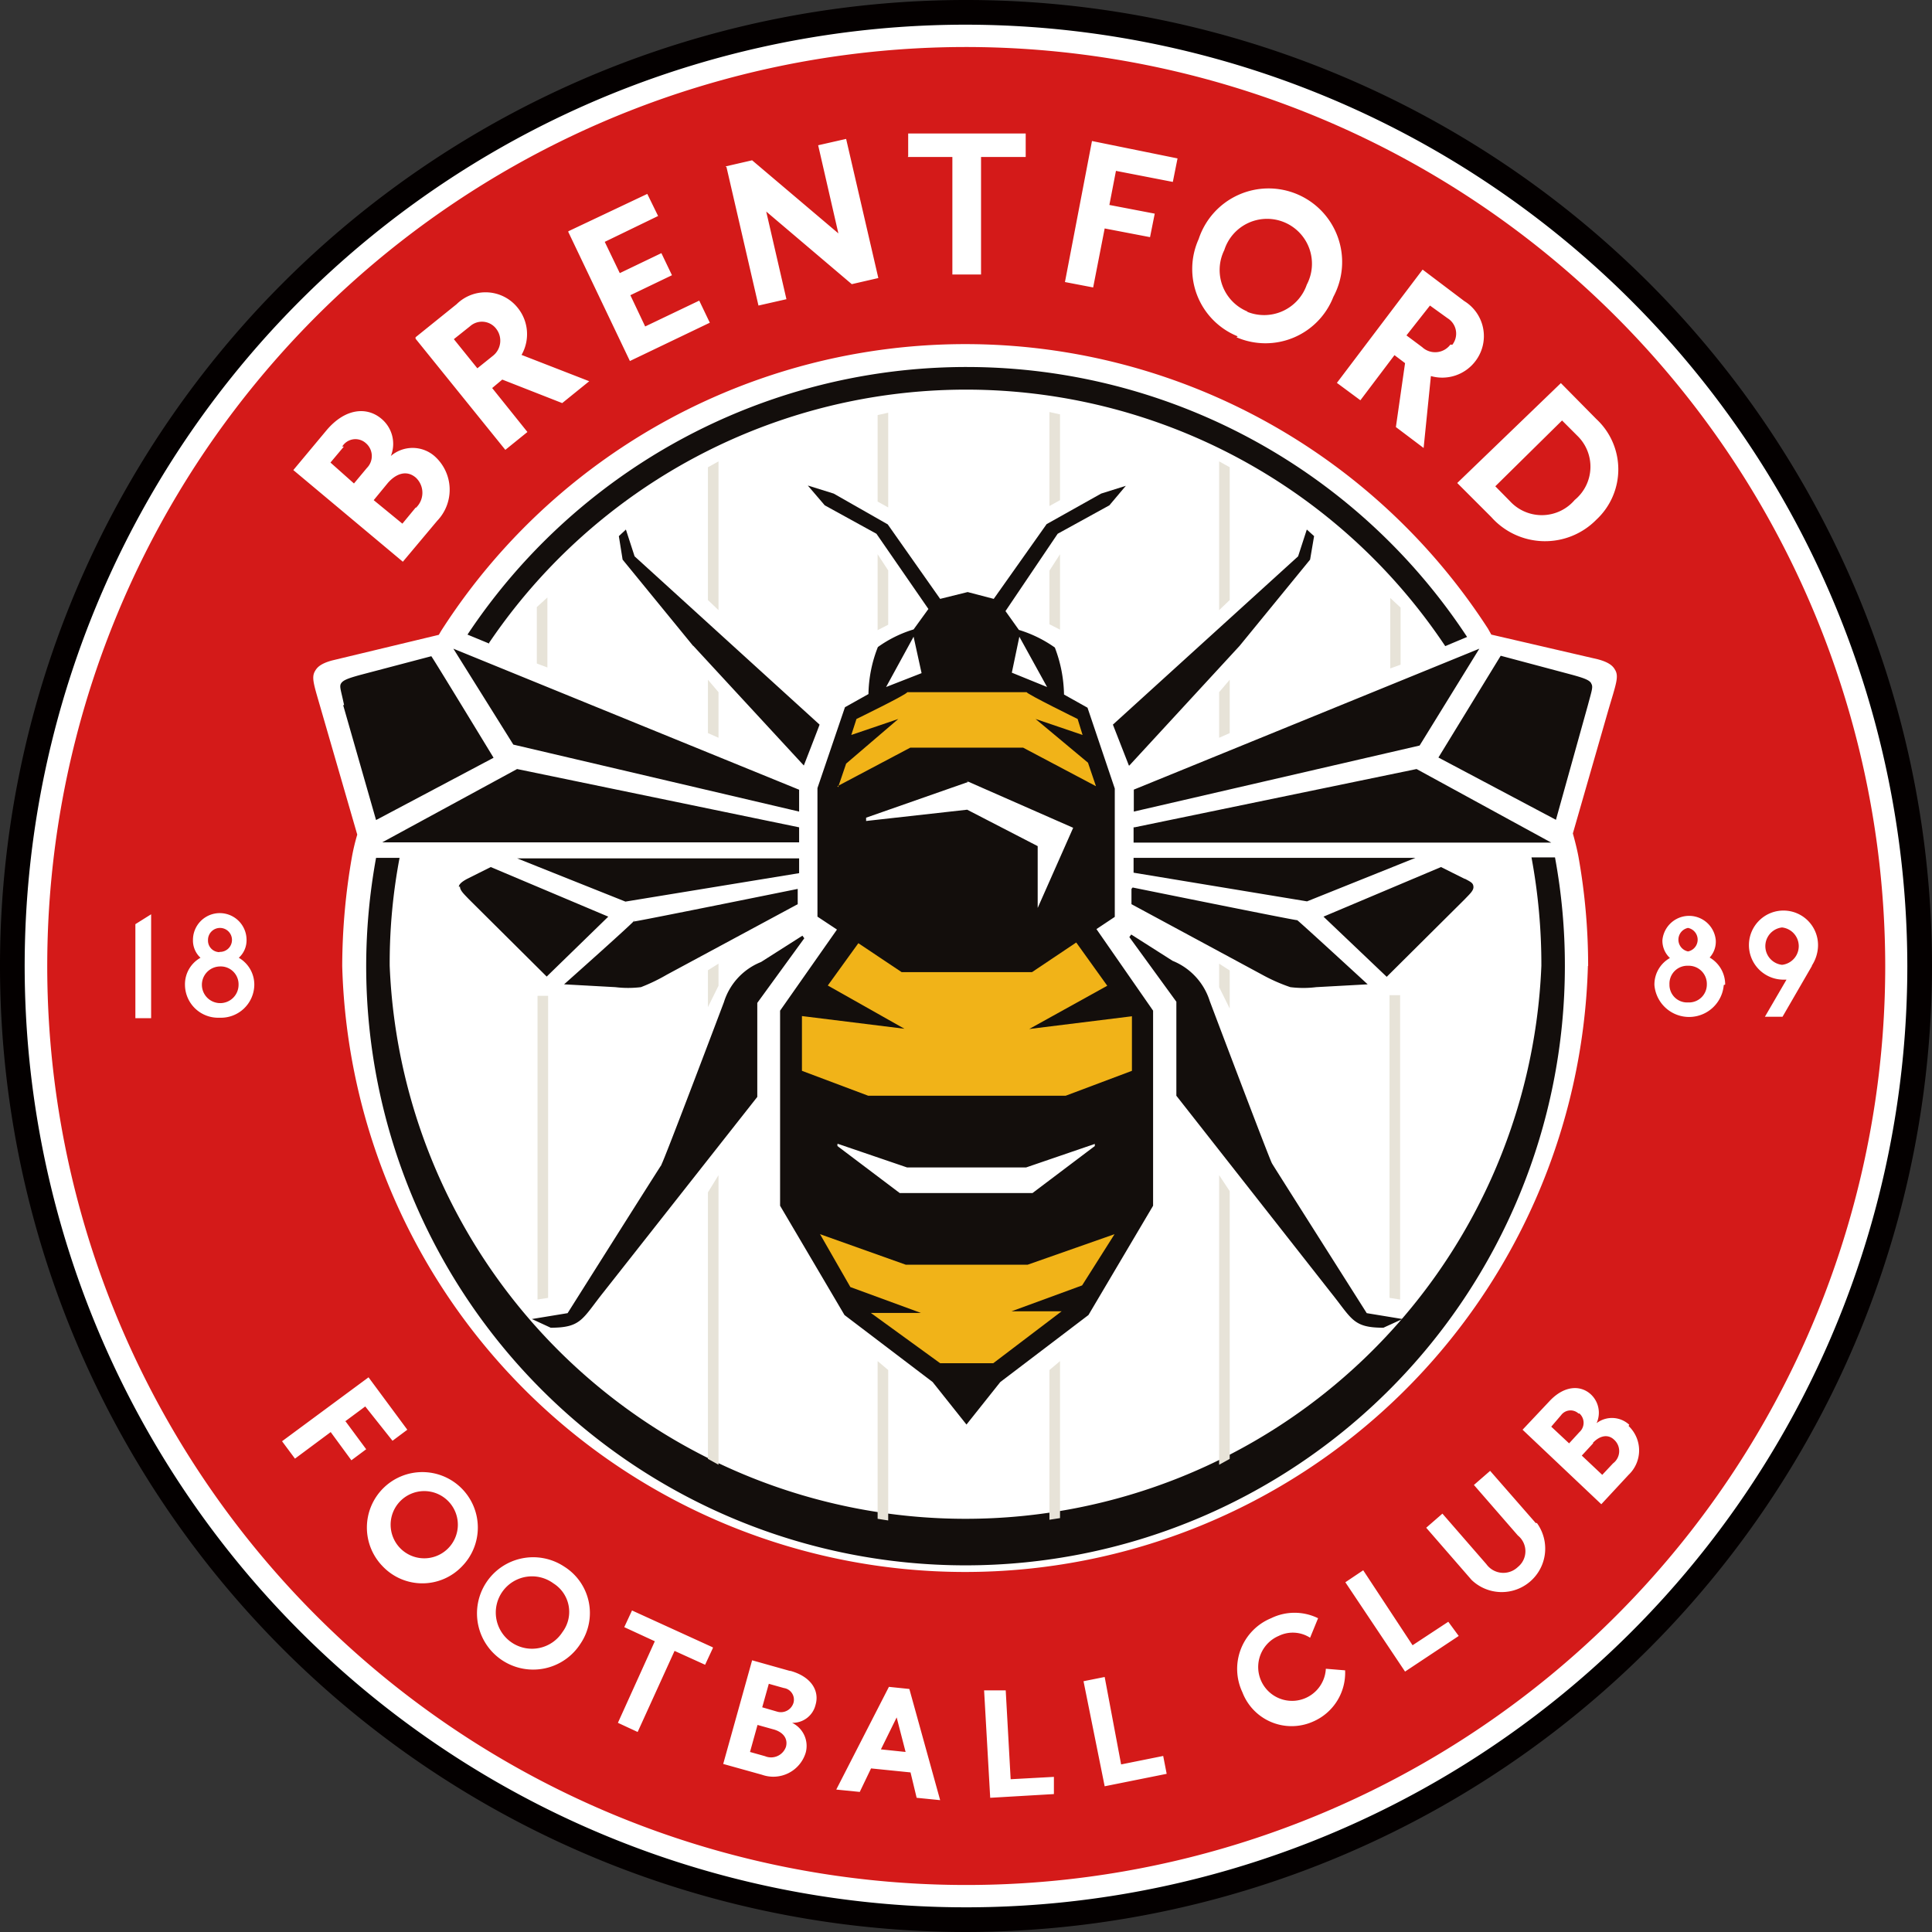 <svg xmlns="http://www.w3.org/2000/svg" viewBox="0 0 82.2 82.2"><rect x="0" y="0" width="82.2" height="82.2" fill="#333333" stroke="none"/><defs><style>.cls-1{fill:#fff;}.cls-2{fill:#040000;}.cls-3{fill:#d41a19;}.cls-4{fill:#130e0c;}.cls-5{fill:#e7e3d8;}.cls-6{fill:#f1b318;}</style></defs><g id="layer_2" data-name="layer 2"><g id="svg2"><path id="big-circle" class="cls-1" d="M81.68,41.1A40.58,40.58,0,1,0,41.1,81.68,40.62,40.62,0,0,0,81.68,41.1"/><path class="cls-2" d="M41.1,82.2A41.1,41.1,0,1,1,82.2,41.1,41.14,41.14,0,0,1,41.1,82.2Zm0-81.15A40.05,40.05,0,1,0,81.15,41.1,40.1,40.1,0,0,0,41.1,1.05Z"/><path id="red-circle" class="cls-3" d="M67.78,61.41l-.48.52.87.82.46-.49a.65.65,0,0,0,.05-1c-.28-.27-.63-.16-.9.12M17,63.9a1.43,1.43,0,1,0,2.1,0,1.43,1.43,0,0,0-2.1,0m50.16-3.76a.5.5,0,0,0-.74.07L66,60.7l.76.71.44-.48a.53.53,0,0,0,0-.79m9.89-19.06a1.62,1.62,0,0,0,.26-.81,1.47,1.47,0,1,0-1.52,1.41l.18,0-.92,1.58h.75l1.25-2.16Zm-3.69.81a1.32,1.32,0,0,0-.66-1.15A1,1,0,0,0,73,40a1.14,1.14,0,0,0-2.27,0,1,1,0,0,0,.32.76,1.29,1.29,0,0,0-.66,1.15,1.48,1.48,0,0,0,2.95,0M69.32,60.62a1.08,1.08,0,0,0-1.39-.07,1.07,1.07,0,0,0-.24-1.22c-.44-.41-1.14-.39-1.77.29l-1.14,1.21L68.13,64l1.16-1.25a1.43,1.43,0,0,0,0-2.08m-3.95,4.13-1.94-2.22-.69.6,1.87,2.15a.86.86,0,0,1,0,1.34.89.89,0,0,1-1.34-.12l-1.87-2.15-.69.6,1.93,2.22a1.85,1.85,0,0,0,2.78-2.42M62.06,69.6,61.62,69,60.1,70,58,66.81l-.76.51,2.54,3.8,2.29-1.52Zm-4.8,1.47L56.41,71a1.44,1.44,0,1,1-2-1.4,1.36,1.36,0,0,1,1.33.08l.34-.83a2.27,2.27,0,0,0-2,0A2.33,2.33,0,0,0,52.86,72a2.24,2.24,0,0,0,3,1.25,2.26,2.26,0,0,0,1.37-2.18m-7.59,4.41-.15-.77-1.79.36L47,71.35l-.9.18L47,76l2.69-.54Zm-4.8.9,0-.78L43,75.7l-.21-3.78-.92,0,.26,4.57,2.74-.16ZM67.57,41.1a26.42,26.42,0,0,0-.41-4.64c-.08-.44-.24-1-.24-1l1.51-5.25c.33-1.12.46-1.43.28-1.72-.07-.12-.2-.3-.73-.44L63.45,27l-.14-.25a26.48,26.48,0,0,0-44.54.09l-.1.17L14.13,28.1c-.52.14-.65.32-.72.44-.18.29-.05.6.27,1.72l1.52,5.25a9.05,9.05,0,0,0-.22.91,27.32,27.32,0,0,0-.42,4.68,26.51,26.51,0,0,0,53,0M40,76.59l-1.31-4.73-.87-.09-2.24,4.37,1,.1.48-1,1.68.17L39,76.49l1,.1Zm-6.4-5.5L32,70.64l-1.23,4.41,1.65.46a1.44,1.44,0,0,0,1.86-.94,1.09,1.09,0,0,0-.58-1.27,1,1,0,0,0,1-.77c.17-.58-.17-1.19-1.07-1.44m-3.3-1-3.44-1.57-.33.71,1.3.6L26.29,73.3l.84.39,1.57-3.45,1.3.59.33-.71ZM24,66.65a2.39,2.39,0,1,0,.7,3.28,2.33,2.33,0,0,0-.7-3.28m-4.35,0a2.36,2.36,0,1,0-3.36,0,2.33,2.33,0,0,0,3.36,0m-5-6.15.89-.66L16.7,61.3l.63-.47L15.68,58.6,12,61.32l.55.74,1.52-1.13.88,1.2.63-.47-.88-1.19ZM10.82,41.9a1.32,1.32,0,0,0-.66-1.15,1,1,0,0,0,.33-.76,1.14,1.14,0,0,0-2.28,0,1,1,0,0,0,.32.76,1.29,1.29,0,0,0-.66,1.15,1.41,1.41,0,0,0,1.47,1.4,1.42,1.42,0,0,0,1.48-1.4m-4.39-3-.67.42v4h.67V38.86ZM12.48,20l4.66,3.9,1.46-1.74a1.91,1.91,0,0,0-.12-2.76,1.42,1.42,0,0,0-1.85,0,1.39,1.39,0,0,0-.41-1.59c-.61-.51-1.53-.45-2.33.5L12.48,20Zm5.2-5.59,3.82,4.73.94-.76-1.5-1.87.43-.36,2.55,1,1.15-.93-2.88-1.12a1.78,1.78,0,0,0-.16-2,1.75,1.75,0,0,0-2.6-.16l-1.75,1.41Zm6.5-4.54,2.62,5.49,3.4-1.63-.45-.94-2.3,1.1-.63-1.33,1.77-.85-.45-.94-1.77.85-.64-1.33L28,9.19l-.46-.94L24.18,9.84Zm6.73-2.76L32.27,13l1.19-.27L32.6,9l3.64,3.09,1.13-.26L36,5.91l-1.19.27.86,3.75L32,6.82l-1.13.26Zm7.71-.43h1.9l0,5h1.22l0-5h1.9v-1l-5,0V6.65ZM45.31,12l1.2.23L47,9.72l1.93.37.2-1-1.93-.37.28-1.45,2.42.47.2-1L46.46,6l-1.15,6Zm7.3,2.35a3.1,3.1,0,0,0,4.12-1.72A3.13,3.13,0,1,0,51,10.17a3.09,3.09,0,0,0,1.66,4.14m7.89-2.87-3.67,4.85,1,.74,1.45-1.92.45.34-.39,2.72,1.18.89L60.88,16a1.77,1.77,0,0,0,1.89-.63,1.75,1.75,0,0,0-.47-2.56l-1.8-1.36Zm5.87,4.85L62,20.55,63.45,22a3.06,3.06,0,0,0,4.47.11,2.92,2.92,0,0,0,0-4.28l-1.51-1.53ZM80.21,41.1A39.1,39.1,0,1,1,41.11,2a39.14,39.14,0,0,1,39.1,39.1M53.05,13.26a1.92,1.92,0,0,0,2.55-1.15,1.91,1.91,0,1,0-3.51-1.47,1.91,1.91,0,0,0,1,2.62m8.7,1.41a.77.77,0,0,0-.2-1.13L60.84,13l-1,1.27.67.5a.81.81,0,0,0,1.2-.11m14.11,24.8a.8.8,0,0,0,0,1.59.8.8,0,0,0,0-1.59m-4,1.63a.76.76,0,0,0-.79.79.75.75,0,0,0,.79.77.76.76,0,0,0,.8-.77.77.77,0,0,0-.8-.79m0-.61a.51.51,0,0,0,0-1,.51.51,0,0,0,0,1M67,21.27a1.83,1.83,0,0,0,.12-2.72l-.66-.66-2.84,2.8.63.64A1.84,1.84,0,0,0,67,21.27M21.12,14A.76.76,0,0,0,20,13.88l-.69.55,1,1.24.66-.53A.82.82,0,0,0,21.12,14M9.34,41.12a.78.78,0,1,0,.81.78.76.76,0,0,0-.81-.78M32.91,73.58l-.68-.19-.32,1.15.64.18a.67.67,0,0,0,.89-.4c.1-.38-.16-.64-.53-.74m-9.36-6.21a1.54,1.54,0,1,0,.38,2.07,1.43,1.43,0,0,0-.38-2.07M9.34,40.5A.51.51,0,1,0,8.85,40a.49.49,0,0,0,.49.51M14.63,19l-.57.68,1,.89.55-.66a.72.72,0,0,0-.05-1.06.66.66,0,0,0-1,.15M33.35,71.82l-.64-.18-.28,1,.62.18a.56.56,0,0,0,.71-.37.5.5,0,0,0-.41-.63m4.13,2.61,1.05.11-.38-1.47-.67,1.36ZM17.69,21.59l-.57.69-1.22-1,.6-.73c.34-.39.79-.57,1.19-.23a.88.88,0,0,1,0,1.29"/><path id="middle-black-border" class="cls-4" d="M20.81,27.35a24.5,24.5,0,0,1,40.68.14l.93-.39A25.49,25.49,0,0,0,19.89,27l.92.38ZM16,36.5a25.8,25.8,0,0,0-.42,4.6,25.5,25.5,0,0,0,51,0,25.21,25.21,0,0,0-.42-4.62h-1a24.94,24.94,0,0,1,.42,4.61,24.52,24.52,0,0,1-49,0A24.08,24.08,0,0,1,17,36.5Z"/><path id="grey-lines" class="cls-5" d="M22.87,42.34V55.29l.45-.07V42.37l-.45,0Zm.42-13.92v-3l-.45.41v2.4l.45.17Zm14.05-4.84v3.23l.45-.23V24.27l-.45-.69Zm0,34.33v6.71l.45.07v-6.4l-.45-.38Zm.45-36.35v-4l-.45.1v3.68l.45.25ZM30.57,42V41l-.45.28v1.57l.45-.91Zm0-10.56V29.45l-.45-.53v2.27l.45.2Zm-.45,19.29V62.07l.45.25V50l-.45.73ZM30.57,26V19.63l-.45.25v5.65l.45.43ZM59.12,42.37V55.22l.45.07V42.34l-.45,0Zm.47-14.11V25.85l-.44-.41v3l.44-.16Zm-14.94-4v2.3l.45.23V23.58l-.45.7Zm0,34v6.4l.45-.07V57.91l-.45.38Zm.45-37V17.63l-.45-.1v4l.45-.25Zm7.22,21.55V41.29L51.87,41V42l.45.91Zm0-11.67V28.92l-.45.53v1.94l.45-.2ZM51.87,50V62.32l.45-.25V50.68L51.87,50Zm0-24V19.63l.45.25v5.65l-.45.43Z"/><g id="bee"><path id="path350-7" class="cls-4" d="M48.23,33.6l14.71-6L60.4,31.72,48.24,34.53V33.6Zm0,1.6v.65H66l-5.73-3.13-12,2.48ZM14.6,30,16,34.89l5-2.65s-2.65-4.36-2.65-4.32l-3,.79c-.59.16-.76.24-.84.37s0,.29.13.92M22,32.72l-5.74,3.12H34V35.2L22,32.72Zm-2.43,5c0,.16.15.3.38.54l3.31,3.29L25.88,39l-5-2.11-1,.5c-.26.14-.35.24-.36.34M34,33.6l-14.71-6,2.55,4.08L34,34.53V33.6ZM22,36.52l4.61,1.84L34,37.15l0-.63Zm5,2.63c.07,0-3,2.73-3,2.73l2.18.12a4.52,4.52,0,0,0,1.09,0,7.67,7.67,0,0,0,1.1-.53s5.57-3,5.57-3v-.65s-7,1.42-7,1.39m21.2-1.39v.65s5.56,3,5.56,3A7.38,7.38,0,0,0,54.9,42,4.44,4.44,0,0,0,56,42l2.19-.12s-3-2.76-3-2.73-7-1.39-7-1.39m14.12-.37-1-.5-5,2.11L59,41.56l3.31-3.29c.23-.24.39-.38.38-.54s-.1-.2-.36-.34M54.12,49.5c-.09-.13-2.65-6.91-2.65-6.91a2.73,2.73,0,0,0-1.58-1.71l-1.76-1.12-.08.11,2,2.75v4L56.63,55c.9,1.12.93,1.49,2.23,1.49l.81-.37-1.52-.25s-3.93-6.2-4-6.32m-26,0c-.09.12-4,6.32-4,6.32l-1.52.25.8.37c1.3,0,1.34-.37,2.23-1.49l6.56-8.33v-4l2-2.75-.08-.11-1.76,1.12a2.7,2.7,0,0,0-1.58,1.71s-2.56,6.78-2.66,6.91M67.7,29.07c-.08-.13-.26-.21-.85-.37l-3-.8s-2.65,4.33-2.65,4.33l5,2.65L67.56,30c.17-.64.23-.78.14-.92M48.23,36.5v.63l7.38,1.22,4.61-1.85Zm-.18-3.93,4.69-5.09,3-3.67.17-1-.31-.28-.37,1.14-7.88,7.16.68,1.74M29.5,27.48l4.7,5.09s.65-1.67.67-1.74L27,23.67l-.37-1.14-.3.28.16,1,3,3.67Zm4.88-6.81.71.83,2.2,1.21,2.21,3.2-.63.87a5.18,5.18,0,0,0-1.52.75,5.67,5.67,0,0,0-.4,2l-1,.56-1.17,3.44V39l.83.55L33.19,43v8.3l2.74,4.65,3.75,2.85,1.44,1.81,1.44-1.81,3.75-2.85,2.75-4.65V43l-2.41-3.47.78-.52V33.55l-1.16-3.44-1-.56a5.84,5.84,0,0,0-.39-2,5.33,5.33,0,0,0-1.53-.75L42.78,26,45,22.71l2.2-1.21.7-.83L46.85,21l-2.32,1.3-2.25,3.18-1.11-.29L40,25.48l-2.23-3.17L35.47,21l-1.09-.34Zm4.49,6.42.34,1.55-1.51.59,1.17-2.14Zm4.5,0,1.18,2.14-1.5-.61.32-1.53Zm-2.26,6.13,4.55,2-1.51,3.41V36l-3-1.55-4.3.48,0-.14,4.34-1.52ZM35.66,48.67l2.93,1h5.07l2.92-1,0,.09-2.65,2H38.28l-2.65-2,0-.09Z"/><path id="path4656" class="cls-6" d="M47.42,52.51l-3.7,1.3H38.54l-3.65-1.3,1.29,2.25,3,1.1-2.13,0L40,58h2.26l2.91-2.21-2.13,0,3-1.1ZM35.63,33.45l3.1-1.64h4.8l3.1,1.64-.34-1-2.23-1.86,2,.68-.21-.68s-2.14-1.05-2.17-1.14H38.6c0,.09-2.16,1.14-2.16,1.14l-.22.68,2-.68L36,32.49l-.34,1Zm12.52,9.79h0l-4.36.54,3.32-1.84L45.79,40.1l-1.88,1.26H38.36l-1.84-1.23-1.3,1.8,3.26,1.84-4.36-.54h0v2.33l2.82,1.06h8.4l2.82-1.06V43.24Z"/></g></g></g></svg>